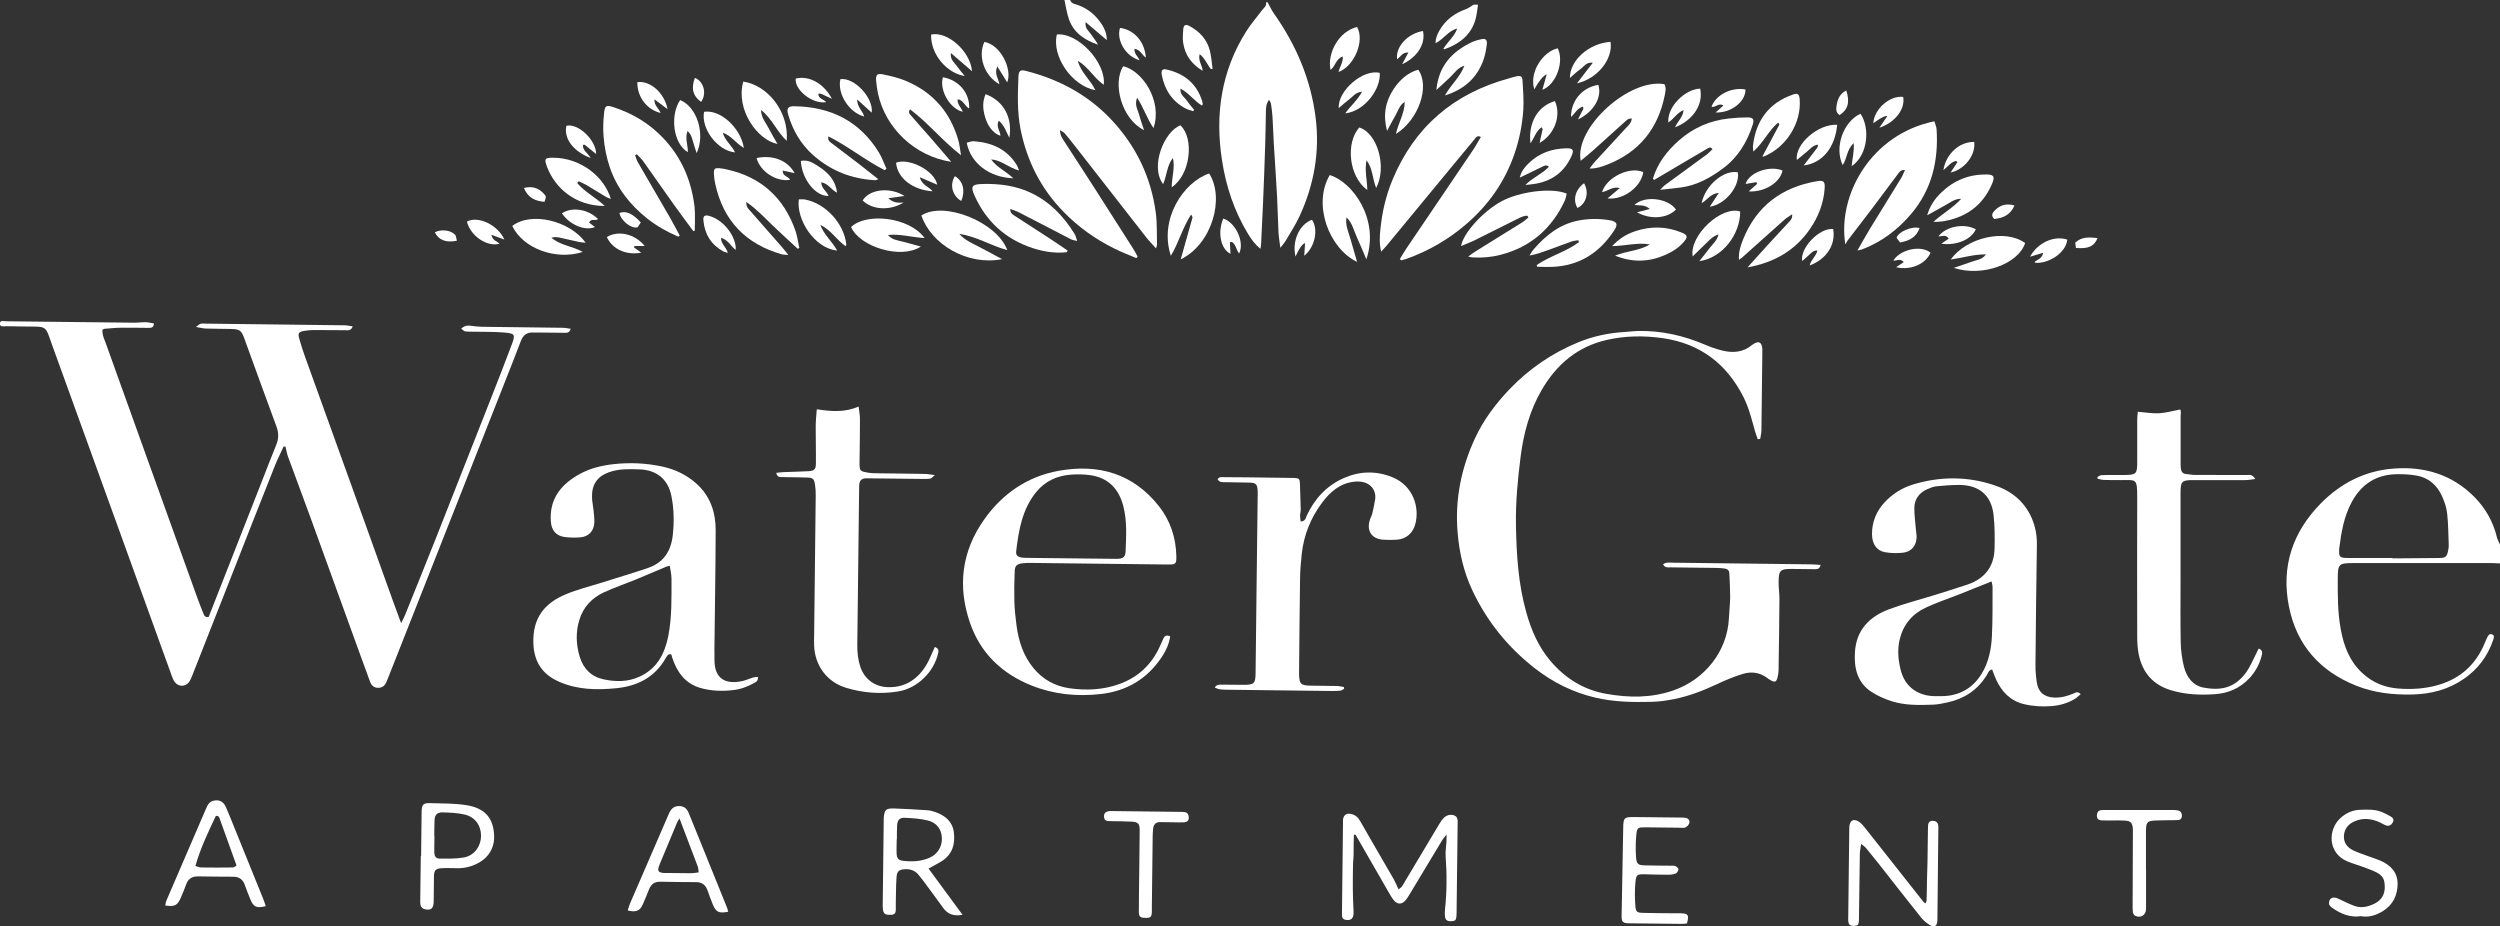 <?xml version="1.0" encoding="UTF-8"?>
<svg id="logos" xmlns="http://www.w3.org/2000/svg" viewBox="0 0 300.04 111.19">
  <rect x="0" y="0" width="300.04" height="111.19" fill="#333333" stroke="none"/>
  <defs>
    <style>
      .cls-1 {
        isolation: isolate;
      }

      .cls-1, .cls-2 {
        fill: #fff;
        stroke-width: 0px;
      }
    </style>
  </defs>
  <path class="cls-1" d="M152.14.29c.25.44.46.92.75,1.33,2.67,3.78,4.44,7.93,5.01,12.53.51,4.1-.2,8.03-1.92,11.77-.48,1.04-1.11,2-1.69,2.99-.15.26-.36.48-.63.83-.09-.73-.19-1.29-.22-1.85-.07-1.43-.1-2.85-.17-4.28-.11-2.11-.26-4.21-.39-6.32-.06-1.08-.09-2.17-.16-3.25-.03-.54-.11-1.08-.19-1.62-.02-.12-.11-.23-.22-.44-.35.46-.37.9-.38,1.34-.03,1.37-.04,2.75-.09,4.12-.07,2.34-.16,4.68-.26,7.02-.07,1.63-.15,3.25-.23,4.88,0,.14-.04.28-.08.52-.65-.53-1.09-1.13-1.48-1.78-1.66-2.73-2.65-5.7-3.13-8.84-.85-5.49-.1-10.71,2.91-15.48.56-.89,1.27-1.69,1.9-2.54.21-.28.58-.5.47-.95.06,0,.11,0,.17,0Z"/>
  <path class="cls-2" d="M300.04,67.62c-.31-.01-.63-.04-.94-.04-5.58,0-11.16,0-16.73,0-1.67,0-1.79.12-1.8,1.81-.01,2.06-.02,4.11.36,6.15.37,2.01,1.06,3.85,2.62,5.27,1.23,1.13,2.67,1.71,4.33,1.83,1.49.11,2.96.03,4.41-.34,2.62-.67,4.55-2.19,5.71-4.65.17-.36.31-.74.48-1.1.13-.26.29-.57.64-.4.3.14.17.44.09.68-.66,1.93-1.82,3.48-3.5,4.64-1.85,1.28-3.91,1.82-6.13,1.88-2.34.06-4.63-.19-6.81-1.06-4.34-1.74-7.13-4.85-8.06-9.49-.96-4.81.44-8.94,3.82-12.38,2.38-2.42,5.3-3.92,8.71-4.18,3.69-.29,7.03.69,9.71,3.39,1.36,1.37,2.27,2.99,2.73,4.88.08.31.25.6.38.89v2.23ZM287.14,66.97v.04c.23,0,.46,0,.69,0,1.63-.01,3.26-.02,4.88-.04.83-.01.97-.15,1.12-.97.03-.17.06-.34.06-.51-.05-1.28-.05-2.57-.19-3.84-.07-.7-.31-1.4-.59-2.04-.6-1.36-1.62-2.29-3.12-2.54-.75-.13-1.53-.17-2.29-.16-2.44.02-4.24,1.14-5.42,3.28-.97,1.76-1.29,3.7-1.54,5.66-.02.17,0,.34,0,.51-.01.4.21.57.58.59.17.01.34.02.51.02,1.77,0,3.54,0,5.31,0Z"/>
  <path class="cls-1" d="M128.44,0c.14.47.6.48.95.61,1.23.45,2.16,1.25,2.86,2.34.34.53.58,1.09.58,1.86-.87-.74-1.65-1.4-2.54-2.16-.12.78.39,1.06.64,1.45.28.42.61.8.85,1.27-1.58-.56-2.91-1.4-3.49-3.06-.26-.75-.37-1.54-.54-2.32.23,0,.46,0,.69,0Z"/>
  <path class="cls-1" d="M177.38.58c-.06.45-.11.91-.2,1.35-.44,2.14-1.9,3.29-3.84,3.99-.01,0-.04-.03-.11-.08.51-.82,1.31-1.45,1.66-2.41-1.07.25-1.61,1.27-2.61,1.76.02-.61.21-1.07.46-1.5.72-1.28,1.82-2.1,3.19-2.59.33-.12.62-.36.93-.54.17,0,.34,0,.52,0Z"/>
  <path class="cls-2" d="M34.04,53.58c-.35.77-.73,1.53-1.05,2.32-1.68,4.22-3.34,8.45-5,12.68-1.64,4.18-3.29,8.35-4.93,12.53-.08.21-.17.43-.29.62-.45.76-1.42.76-1.88,0-.12-.19-.2-.41-.28-.63-2.05-5.67-4.09-11.35-6.15-17.02-2.73-7.55-5.47-15.1-8.2-22.66-.13-.35-.24-.7-.37-1.05-.37-1.01-.57-1.15-1.63-1.17-1.17-.02-2.35-.02-3.52-.05-.28,0-.76.14-.75-.31,0-.45.49-.29.77-.28,5.15.05,10.3.11,15.45.17.43,0,.85-.07,1.28-.06.32,0,.64.1.99.15-.05.57-.4.53-.7.53-1.06,0-2.12-.04-3.18-.02-.68,0-1.36.08-2.05.13-.08,0-.15.07-.25.12-.06.59.21,1.1.4,1.63,1.41,3.96,2.84,7.91,4.26,11.86,2.21,6.16,4.43,12.32,6.65,18.48.24.67.5,1.34.77,2,.1.26.18.57.66.5,2.12-5.41,4.26-10.86,6.4-16.31.56-1.44,1.11-2.88,1.7-4.31.31-.76.33-1.46.04-2.24-1.3-3.51-2.57-7.03-3.85-10.55-.37-1.01-.55-1.13-1.64-1.16-1-.02-2-.02-3-.05-.32-.01-.64-.1-1.17-.19.31-.22.42-.35.55-.38.19-.05.4-.03.6-.02,5.55.06,11.1.13,16.65.2.32,0,.64.08,1.01.13-.2.57-.6.46-.91.46-1.26,0-2.52-.02-3.78-.02-.37,0-.74.04-1.11.1-.71.12-.8.27-.6.98.19.69.41,1.37.65,2.04,2.41,6.7,4.83,13.39,7.24,20.09,1.12,3.12,2.24,6.24,3.36,9.36.3.83.6,1.65.96,2.61.19-.38.35-.66.47-.97,1.26-3.13,2.53-6.25,3.77-9.39,2.21-5.58,4.4-11.17,6.6-16.76.82-2.1,1.65-4.2,2.44-6.32.45-1.2.39-1.33-.89-1.44-1.28-.11-2.57-.07-3.86-.1-.29,0-.58,0-.85-.04-.15-.03-.28-.19-.47-.32.4-.38.77-.41,1.18-.35.42.06.85.11,1.28.12,3.23.05,6.47.08,9.7.12.32,0,.63.08.99.12-.17.54-.52.48-.81.48-1,0-2-.02-3-.03-.23,0-.46,0-.69,0-.77-.05-1.22.32-1.49,1.02-.46,1.23-.95,2.45-1.43,3.68-3.33,8.46-6.67,16.91-10.01,25.37-1.48,3.75-2.96,7.5-4.44,11.25-.08.21-.18.42-.26.63-.18.45-.52.7-.99.69-.46,0-.8-.26-.96-.72-.38-1.05-.77-2.09-1.15-3.14-2-5.51-3.99-11.02-5.99-16.53-.9-2.47-1.83-4.93-2.73-7.4-.13-.36-.19-.76-.28-1.14-.08-.01-.15-.03-.23-.04Z"/>
  <path class="cls-2" d="M210.94,52.68c-.1-.29-.2-.57-.29-.86-.4-1.4-.73-2.82-1.39-4.14-2.02-4.01-5.2-6.44-9.67-7.09-2.26-.33-4.51-.3-6.73.2-3.54.8-6.07,2.96-7.85,6.04-1.42,2.46-2.15,5.15-2.51,7.96-.35,2.75-.61,5.51-.56,8.28.06,3.51.28,7.02,1.24,10.43.6,2.14,1.47,4.16,2.93,5.86,1.77,2.06,3.95,3.43,6.66,3.91,2.72.48,5.39.51,8.03-.4,3.8-1.3,6.51-4.7,6.7-8.69.04-.85.14-1.69.15-2.54,0-.94-.06-1.88-.1-2.82-.01-.34-.21-.53-.52-.58-.31-.05-.62-.07-.94-.08-1.86-.03-3.72-.04-5.58-.07-.32,0-.7.09-.92-.38.16-.07.3-.16.44-.18.23-.03.46-.01.69,0,5.55.06,11.1.13,16.65.2.36,0,.71.04,1.13.07-.12.54-.45.51-.75.51-.89,0-1.77-.02-2.66-.03-1.44-.01-1.62.15-1.63,1.62,0,.65.1,1.31.1,1.96-.02,2.8-.05,5.61-.1,8.41,0,.37-.05.74-.15,1.1-.12.47-.31.53-.75.3-.18-.09-.34-.21-.5-.33-.87-.64-1.87-.77-2.86-.47-1.09.33-2.15.77-3.18,1.26-1.64.77-3.32,1.41-5.09,1.77-.89.18-1.81.31-2.71.33-2.29.06-4.56.02-6.82-.52-2.67-.64-5.05-1.83-7.19-3.5-3.23-2.52-5.75-5.63-7.5-9.35-1.03-2.19-1.57-4.51-1.77-6.93-.34-3.97.42-7.73,2.08-11.32,1.03-2.23,2.49-4.17,4.18-5.93,2.35-2.45,5.1-4.32,8.24-5.61,1.79-.73,3.65-1.12,5.58-1.23.54-.03,1.08-.11,1.62-.12,2.79-.05,5.44.56,8,1.65.65.28,1.33.52,2.02.69,1.3.33,2.56.24,3.64-.68.09-.07.19-.13.29-.18.49-.24.76-.13.88.4.05.22.04.45.04.68-.03,3.12-.07,6.24-.11,9.35,0,.35-.1.7-.15,1.05-.1,0-.2.02-.29.03Z"/>
  <path class="cls-2" d="M90.96,81.25c.06.49-.26.62-.52.76-.78.43-1.61.73-2.51.82-1.29.14-2.57.1-3.82-.25-1.87-.52-2.85-1.9-3.43-3.64-.04-.11-.06-.22-.09-.33,0-.03-.03-.04-.07-.09-.35-.05-.49.23-.62.46-1.32,2.32-3.4,3.37-5.97,3.62-2.33.23-4.62.18-6.81-.77-2.04-.89-3.05-2.41-3.11-4.68-.08-3.02,1.36-4.77,3.9-5.83,1.37-.57,2.82-.93,4.23-1.37,1.88-.6,3.77-1.15,5.64-1.79,1.83-.63,2.74-1.97,2.96-3.91.18-1.61.15-3.2-.17-4.76-.41-2-1.79-3.09-3.82-3.16-1.23-.04-2.46-.08-3.65.34-1.41.5-2.09,1.47-2.05,3.01.01.51.13,1.02.18,1.53.05.48.11.97.1,1.45-.02,1.03-.65,1.74-1.67,1.83-.62.05-1.26.04-1.88-.04-1.05-.14-1.59-.79-1.67-1.86-.2-2.73,1.24-4.48,3.48-5.71,1.26-.69,2.65-1.02,4.09-1.18,1.95-.21,3.88-.12,5.79.29,1.54.33,2.92.99,4.1,2.04,1.67,1.5,2.33,3.44,2.32,5.61-.01,4.75-.1,9.5-.15,14.24,0,.46.01.91.01,1.37,0,2.13,1.25,2.96,3.37,2.48.44-.1.86-.3,1.3-.43.17-.05.36-.04.56-.06ZM80.39,67.91c-.19.04-.3.05-.4.09-1.24.52-2.46,1.05-3.7,1.56-1.27.52-2.57.96-3.81,1.53-1.44.66-2.47,1.76-2.94,3.28-.46,1.48-.41,2.99.04,4.47.44,1.42,1.39,2.38,2.85,2.69,1.44.31,2.9.32,4.28-.3,2.11-.94,3.06-2.73,3.49-4.87.45-2.28.39-4.6.39-6.91,0-.5-.13-.99-.2-1.53Z"/>
  <path class="cls-2" d="M249.7,83.33c-.24.2-.45.41-.7.56-.85.51-1.79.77-2.76.85-1.11.09-2.23.03-3.32-.23-1.64-.39-2.67-1.48-3.35-2.94-.18-.38-.31-.79-.48-1.22-.42.06-.5.45-.66.71-1.1,1.74-2.66,2.8-4.66,3.23-.58.13-1.18.26-1.77.28-1.66.06-3.33.1-4.93-.4-.86-.27-1.72-.65-2.47-1.14-1.7-1.11-2.09-2.85-1.98-4.73.15-2.67,1.72-4.29,4.1-5.18,1.68-.63,3.43-1.08,5.15-1.61,1.42-.44,2.84-.88,4.25-1.35,2.07-.7,3.21-2.15,3.26-4.34.03-1.34.03-2.69-.12-4.02-.26-2.35-1.72-3.59-4.11-3.6-.91,0-1.82.07-2.73.16-.39.04-.78.2-1.14.36-.97.44-1.53,1.21-1.53,2.28,0,.85.12,1.7.19,2.56.02.31.09.63.08.94-.03.98-.62,1.72-1.6,1.83-.73.08-1.49.07-2.21-.06-.99-.18-1.54-1-1.54-2.18,0-1.46.52-2.73,1.52-3.81.96-1.03,2.13-1.75,3.46-2.15,3.24-.97,6.48-.97,9.69.1,2.04.67,3.62,1.94,4.5,3.95.44,1.01.63,2.06.62,3.17-.07,4.81-.13,9.61-.17,14.42,0,.71.05,1.43.16,2.13.18,1.2.9,1.77,2.11,1.82.82.03,1.58-.18,2.32-.5.25-.11.52-.28.85.11ZM239.02,69.78c-1.38.55-2.59,1.04-3.8,1.52-1.38.55-2.8,1.01-4.13,1.64-1.63.77-2.7,2.07-3.11,3.86-.27,1.2-.17,2.38.12,3.55.4,1.65,1.44,2.71,3.09,3.09.6.14,1.25.11,1.87.11,2.07-.03,3.68-.92,4.77-2.69.84-1.37,1.15-2.92,1.23-4.49.1-1.97.07-3.94.08-5.91,0-.23-.08-.47-.12-.68Z"/>
  <path class="cls-2" d="M140.44,76.39c-.14.92-.51,1.72-1,2.45-1.75,2.64-4.22,4.11-7.37,4.46-2.83.31-5.6.04-8.25-1.02-3.56-1.42-6.14-3.87-7.4-7.52-1.52-4.39-1.01-8.58,1.69-12.4,2.2-3.12,5.2-5.18,8.97-5.86,4.76-.85,8.92.33,12.02,4.26,1.36,1.73,2.03,3.76,2.08,5.97.02.95-.06,1.03-1.02,1.02-5.47-.06-10.93-.13-16.4-.19-.37,0-.75,0-1.11.05-.63.1-.85.31-.87.96-.05,1.2-.07,2.4-.04,3.6.03.97.13,1.94.26,2.9.25,1.87.81,3.62,2.03,5.11,1.13,1.37,2.59,2.17,4.31,2.42,2.02.29,4.05.2,5.99-.5,2.27-.82,3.89-2.34,4.88-4.54.14-.31.28-.63.42-.94.14-.3.35-.44.81-.25ZM128.41,67.01c1.86.02,3.72.05,5.58.06.79,0,1.07-.2,1.1-.89.07-1.83.19-3.66-.28-5.46-.55-2.13-1.89-3.42-4.01-3.7-.73-.1-1.49-.11-2.23-.06-1.7.12-3.15.78-4.24,2.13-1.65,2.06-2.07,4.54-2.37,7.04-.06.53.15.7.69.79.17.03.34.02.51.03,1.75.02,3.49.04,5.24.06Z"/>
  <path class="cls-1" d="M167.98,31.13c.25-.41.49-.82.75-1.22,2.69-3.98,5.39-7.96,8.08-11.94.33-.49.6-1.01.92-1.54-.45-.21-.59.06-.73.24-.94,1.12-1.86,2.25-2.79,3.37-2.62,3.18-5.24,6.35-7.86,9.52-.16.19-.34.37-.59.64-.23-.95-.18-1.83-.09-2.68.2-2.02.65-4,1.43-5.89,2.64-6.39,7.35-10.41,13.99-12.22.3-.08.6-.19.91-.25.52-.1.7,0,.73.53.07,1.17.16,2.34.09,3.5-.12,1.8-.47,3.56-1.06,5.27-1.15,3.36-3.12,6.14-5.8,8.45-2.15,1.85-4.56,3.24-7.23,4.18-.18.06-.37.11-.56.16-.05-.05-.11-.1-.16-.15Z"/>
  <path class="cls-1" d="M136.38,30.98c-.88-.38-1.78-.72-2.64-1.15-2.28-1.12-4.32-2.59-6.09-4.4-2.71-2.77-4.4-6.09-5.16-9.89-.42-2.1-.35-4.21-.26-6.32.03-.74.23-.88.9-.71,4,1.02,7.52,2.91,10.34,5.95,2.9,3.12,4.67,6.82,5.24,11.05.17,1.26.11,2.56.15,3.84,0,.1-.05.2-.12.46-.43-.49-.81-.86-1.13-1.27-2.87-3.67-5.73-7.35-8.6-11.02-.4-.52-.82-1.03-1.24-1.53-.11-.13-.29-.2-.55-.37,0,.67.32,1.05.57,1.44,1.13,1.76,2.28,3.5,3.4,5.25,1.61,2.5,3.2,5.01,4.8,7.52.2.31.36.64.54.96-.05.07-.1.13-.15.2Z"/>
  <path class="cls-2" d="M112.2,77.64c.47.21.46.43.4.72-.48,2.26-2.5,4.25-4.78,4.62-2.12.35-4.22.19-6.27-.43-2.28-.69-3.74-2.64-3.84-5.04-.02-.4-.01-.8,0-1.2.06-5.63.13-11.27.19-16.9,0-.43-.02-.86-.09-1.28-.12-.68-.26-.8-.97-.82-.97-.03-1.94-.03-2.92-.05-.3,0-.64.04-.76-.51.34-.03.63-.08.92-.09,1-.04,2-.05,2.99-.11.62-.04.84-.23.85-.84.02-1.54-.03-3.08-.02-4.62,0-.62.08-1.24.13-1.97,1.69.26,3.33.41,5.02-.33.06.57.16,1.03.16,1.5,0,1.72-.03,3.43-.05,5.15-.01,1.11,0,1.11,1.1,1.3.31.05.63.06.94.06,1.94.03,3.89.04,5.83.08.32,0,.64.08,1.16.14-.29.24-.4.4-.53.42-.31.05-.63.04-.94.04-2.06-.02-4.12-.05-6.18-.07-.23,0-.46,0-.69,0-.44.03-.68.27-.72.7-.02.2-.02.4-.02.6-.07,6.23-.15,12.47-.22,18.7-.01.92.09,1.82.39,2.7.43,1.22,1.53,2.29,3.23,2.36,2.62.11,4.22-1.55,5.09-3.48.2-.43.39-.87.59-1.33Z"/>
  <path class="cls-2" d="M270.66,57.49c-.48.05-.83.13-1.18.13-2.09.01-4.18,0-6.27,0-1.36,0-1.51.14-1.51,1.54,0,3.46,0,6.92,0,10.39,0,2.52-.03,5.04.02,7.55.02.96.15,1.94.38,2.88.31,1.26,1.06,2.31,2.39,2.55,1.94.35,3.65.13,5.08-1.83.48-.66.79-1.45,1.17-2.18.11-.22.22-.44.34-.69.56.24.41.63.33.96-.26.98-.75,1.85-1.44,2.6-1.11,1.19-2.52,1.81-4.1,1.92-1.8.13-3.6.06-5.35-.48-2.15-.66-3.4-2.13-3.84-4.3-.13-.64-.17-1.3-.18-1.96-.01-5.64-.02-11.27,0-16.91,0-2.32-.13-2.03-2-2.04-.66,0-1.32,0-1.97-.02-.26,0-.52-.09-.78-.14,0-.07-.01-.14-.02-.21.15-.08.3-.21.46-.22.48-.03.97-.02,1.46-.02.43,0,.86,0,1.29,0,1.46-.02,1.56-.13,1.56-1.57,0-1.69,0-3.38,0-5.06,0-.3.04-.61.07-.96.9.07,1.72.22,2.53.18.81-.04,1.62-.28,2.54-.45.17.16.07.49.07.78,0,1.86,0,3.72,0,5.58,0,.23,0,.46.02.69.04.37.2.65.62.69.37.03.74.11,1.1.11,2.06.01,4.12,0,6.18.01.31,0,.69-.12,1.03.47Z"/>
  <path class="cls-2" d="M161.35,82.65c-.16.08-.31.21-.47.24-.34.04-.68.04-1.03.04-4.15-.05-8.3-.09-12.45-.15-.34,0-.69-.01-1.03-.06-.18-.02-.35-.12-.58-.2.24-.41.58-.35.87-.35.86,0,1.72.02,2.57.02,1.27.01,1.45-.15,1.46-1.41.05-3.75.09-7.49.13-11.24.04-3.29.08-6.58.12-9.87,0-.26.02-.52,0-.77-.04-.78-.21-.96-.98-.98-.97-.03-1.95-.02-2.92-.05-.32-.01-.7.06-.91-.37.23-.32.56-.23.85-.23,1.72,0,3.43.03,5.15.05,1,.01,2,.02,3,.04.84.02.87.07.89.87.03.97.07,1.94.09,2.91,0,.25-.08.51-.08.76,0,.23.04.46.07.69.59-.03.61-.44.74-.73.96-2.05,2.42-3.61,4.5-4.51,1.89-.82,3.84-.86,5.76-.08,2.54,1.03,3.29,3.66,2.76,5.63-.29,1.08-1.07,1.78-2.19,1.87-.57.04-1.15.04-1.71,0-1.34-.11-1.96-1.06-1.56-2.35.08-.27.24-.53.3-.8.13-.55.25-1.11.34-1.67.18-1.2-.68-2.33-2.49-2.14-1.73.18-2.92,1.23-3.9,2.55-1.36,1.83-2.18,3.88-2.42,6.15-.1.96-.19,1.93-.2,2.9-.06,3.8-.08,7.61-.12,11.41,0,.03,0,.06,0,.09.03,1.19.2,1.36,1.42,1.38,1.03.02,2.06.02,3.09.04.29,0,.58.08.87.12,0,.07.02.13.02.2Z"/>
  <path class="cls-1" d="M81.41,28.41c-1.31-.57-2.54-1.25-3.68-2.14-2.07-1.64-3.65-3.61-4.52-6.12-.42-1.22-.67-2.47-.77-3.76-.08-.95-.04-1.87.06-2.81.09-.87.23-1.01,1.09-.73,1.87.61,3.58,1.52,5.06,2.82,2.55,2.23,4.05,5.06,4.6,8.39.08.48.14.96.15,1.44.02.73,0,1.46-.02,2.19-.06.02-.11.04-.17.05-.79-1.07-1.59-2.14-2.36-3.22-1.23-1.72-2.43-3.46-3.66-5.18-.22-.3-.51-.56-.76-.83-.07.04-.14.09-.21.13.12.3.2.61.36.88,1.27,2.2,2.56,4.4,3.83,6.6.41.71.78,1.44,1.17,2.15l-.17.13Z"/>
  <path class="cls-1" d="M221.47,29.32c-.96-5.91,3.08-13.21,10.68-14.76.09.3.24.61.27.93.25,3.76-.56,7.24-3.03,10.16-1.62,1.92-3.6,3.42-5.99,4.31-.1.04-.2.04-.48.1.56-.97,1.02-1.81,1.52-2.63,1.24-2.02,2.49-4.04,3.73-6.06.17-.28.28-.59.46-.97-.56-.03-.71.3-.9.55-1.02,1.35-2.01,2.7-3.03,4.05-.98,1.3-1.98,2.58-2.97,3.88-.1.13-.16.29-.24.44Z"/>
  <path class="cls-2" d="M162.49,100.19c0,.35-.02.7-.03,1.05,0,.48,0,.96-.01,1.44,0,.28-.05.57-.06.85-.02,1.03-.04,2.06-.03,3.09,0,.94.05,1.88.09,2.82.03.74-.27,1.07-.93.96-.31-.05-.45-.21-.46-.51,0-.17,0-.34,0-.51.04-3.52.08-7.03.12-10.55,0-.14,0-.29,0-.43.05-.55.38-.82.92-.72.51.09.87.38,1.13.84.62,1.09,1.25,2.18,1.88,3.27.71,1.24,1.44,2.47,2.15,3.71.21.37.37.77.59,1.24.16-.14.33-.23.42-.37,1.48-2.47,2.96-4.96,4.44-7.43.16-.27.33-.54.55-.76.34-.35.8-.48,1.26-.32.47.17.43.62.42,1.02-.04,3.37-.08,6.75-.12,10.12,0,.31,0,.63-.02.94-.04.5-.15.6-.63.62-.5.01-.7-.14-.75-.61-.03-.25-.02-.52,0-.77.23-2.13.24-4.27.08-6.41-.04-.59.07-1.19.1-1.79.01-.21,0-.43.01-.83-.24.31-.39.47-.5.65-1.27,2.1-2.53,4.21-3.8,6.31-.21.34-.4.7-.67.99-.41.46-.93.45-1.33-.02-.24-.28-.42-.61-.61-.93-1.34-2.32-2.67-4.65-4.01-6.97-.08,0-.15,0-.23.01Z"/>
  <path class="cls-1" d="M183.34,25.89c-.46-.02-.86.2-1.26.4-1.74.86-3.47,1.74-5.21,2.6-.47.23-.97.41-1.52.64.25-1.54,2.62-4.14,4.8-5.34,2.19-1.21,6.11-1.71,7.88-.95-.07.27-.11.57-.23.84-1.56,3.35-4.1,5.57-7.71,6.5-1.11.29-2.25.38-3.4.31-.1,0-.2-.04-.48-.1.37-.27.61-.46.86-.61,1.87-1.16,3.74-2.32,5.6-3.48.28-.17.52-.4.77-.6-.04-.07-.08-.13-.12-.2Z"/>
  <path class="cls-1" d="M198.37,21.47c.54-1.86,1.68-3.33,3.11-4.6,1.72-1.53,3.74-2.41,6.03-2.65.74-.08,1.48-.13,2.22-.13.67,0,.83.23.63.86-.68,2.12-1.79,3.95-3.61,5.29-1.49,1.1-3.08,1.98-4.94,2.25-.79.11-1.58.18-2.57.29.28-.28.41-.44.57-.56,1.66-1.22,3.33-2.43,4.99-3.65.26-.19.49-.44.73-.67-.27-.33-.47-.16-.65-.05-.99.57-1.97,1.16-2.96,1.74-1.13.67-2.26,1.33-3.39,2-.05-.04-.1-.08-.15-.12Z"/>
  <path class="cls-1" d="M106.18,20.42c-2.33-1.17-4.36-2.85-6.75-4.05-.14.5.18.65.4.83,1.06.82,2.14,1.62,3.21,2.44.77.59,1.52,1.2,2.38,1.87-.2.06-.29.12-.38.12-2.84-.15-5.34-1.14-7.47-3.03-1.46-1.31-2.42-2.95-2.97-4.83-.23-.77-.04-1.03.74-1.02,4.37.07,7.85,1.79,10.16,5.58.36.6.59,1.28.89,1.92-.07.06-.13.12-.2.17Z"/>
  <path class="cls-1" d="M128.03,30.27c-1.4.15-2.78-.06-4.11-.5-3.22-1.06-5.53-3.16-6.93-6.23-.55-1.2-.36-1.43.99-1.46,2-.05,3.94.21,5.76,1.07,2.27,1.08,3.93,2.82,5.23,4.93.13.21.18.47.31.84-.32-.08-.54-.1-.72-.19-1.32-.68-2.64-1.37-3.96-2.05-.81-.42-1.62-.85-2.44-1.26-.27-.13-.56-.21-.91-.34-.03.55.33.69.59.86,1.43.94,2.88,1.86,4.32,2.8.66.43,1.31.89,1.97,1.33-.03.07-.06.14-.1.21Z"/>
  <path class="cls-1" d="M95.74,29.86c-1.02-.94-2.04-1.88-3.05-2.84-.97-.93-1.88-1.93-3.12-2.78-.04.6.25.82.46,1.06,1.28,1.46,2.56,2.92,3.84,4.38.22.25.42.51.74.92-.39-.04-.58-.03-.75-.07-4.35-1.23-7.06-4.03-8.02-8.47-.09-.42-.15-.84-.16-1.27-.01-.55.1-.64.67-.6.31.02.62.09.93.16,4.08.91,6.78,3.38,8.17,7.29.24.68.32,1.41.48,2.12-.06.03-.12.07-.19.1Z"/>
  <path class="cls-1" d="M190.77,20.23c.25-.32.4-.55.58-.75,1.24-1.35,2.49-2.69,3.72-4.04.31-.34.72-.64.77-1.21-.46-.05-.67.26-.91.46-1.26,1.12-2.5,2.26-3.76,3.39-.46.41-.95.8-1.46,1.22-.77-3.96,5.79-9.92,10.04-9.2.25.42.13.89.05,1.32-.81,4.04-3.09,6.87-6.97,8.36-.6.23-1.22.46-2.05.45Z"/>
  <path class="cls-1" d="M208.7,31.19c-.05-.96.2-1.73.5-2.46,1.62-4.01,4.63-6.26,8.85-6.98.81-.14.99.02.94.84-.12,1.81-.77,3.46-1.79,4.93-1.77,2.54-4.25,3.99-7.47,4.57.87-.96,1.62-1.8,2.38-2.64.85-.93,1.71-1.84,2.56-2.77.2-.22.46-.42.42-.96-.36.25-.65.4-.89.61-1.71,1.52-3.41,3.04-5.11,4.57-.08.07-.18.13-.38.28Z"/>
  <path class="cls-1" d="M114.16,19.42c-4.34-.66-7.88-4-8.79-8.2-.1-.47-.16-.96-.21-1.44-.09-.81.09-1.01.88-.84.92.2,1.85.41,2.71.78,3.22,1.36,5.31,3.76,6.27,7.13.15.51.19,1.05.32,1.78-2.27-1.76-3.96-3.89-6.12-5.51-.27.39-.03.58.13.76.78.91,1.58,1.8,2.37,2.7.8.92,1.6,1.85,2.45,2.85Z"/>
  <path class="cls-2" d="M223.37,101.26c-.07.52-.15.85-.16,1.17-.04,2.46-.07,4.92-.1,7.38,0,.23,0,.46-.01.69-.04.52-.15.62-.61.62-.47,0-.62-.12-.67-.59-.02-.2-.01-.4,0-.6.04-3.4.08-6.81.12-10.21,0-.17,0-.34.01-.51.06-.76.51-1.01,1.15-.59.28.18.51.46.72.72,2.34,2.96,4.68,5.92,7.02,8.89.05.06.13.1.26.2.05-.16.12-.27.12-.39.03-.82.04-1.65.05-2.47.02-.71.04-1.43.06-2.14.02-1.26.03-2.52.05-3.78,0-.2.01-.4.02-.6.02-.34.22-.55.54-.54.33,0,.62.15.68.53.03.2.01.4.01.6-.04,3.52-.07,7.04-.11,10.56,0,.17,0,.35-.03.51-.09.43-.36.61-.75.39-.43-.25-.85-.58-1.16-.96-1.72-2.14-3.4-4.31-5.1-6.47-.51-.65-1.04-1.29-1.56-1.93-.1-.12-.25-.21-.56-.46Z"/>
  <path class="cls-2" d="M111.44,104.24c1.37,1.87,2.7,3.67,4.08,5.55-1.07.2-1.8-.08-2.35-.86-.75-1.05-1.52-2.08-2.28-3.11-.19-.25-.39-.49-.58-.74-.43-.58-1.01-.8-1.72-.76-.68.04-.93.24-.99.92-.05.65-.06,1.31-.07,1.97-.02.66-.02,1.32-.02,1.97,0,.37-.12.59-.54.61-.61.03-.86-.05-.97-.47-.06-.22-.06-.45-.06-.68.04-3.37.08-6.75.12-10.12,0-.11,0-.23,0-.34.09-1.01.25-1.18,1.27-1.15,1.31.05,2.62.12,3.93.21.34.02.68.11,1,.22,1.14.41,2.03,1.1,2.21,2.38.19,1.42-.14,2.68-1.44,3.51-.48.3-.98.55-1.59.89ZM107.65,100.74s-.02,0-.03,0c0,.57-.04,1.14-.01,1.71.03.58.21.79.77.86,1.09.13,2.17.08,3.19-.37.97-.43,1.52-1.35,1.47-2.4-.05-1.03-.63-1.82-1.73-2.08-.88-.21-1.8-.27-2.71-.31-.63-.03-.88.25-.93.88-.04.57-.02,1.14-.03,1.71Z"/>
  <path class="cls-2" d="M31.9,108.75c-1.09.27-1.46.12-1.83-.76-.24-.58-.47-1.17-.68-1.76-.23-.68-.68-1.01-1.41-1.01-1.4,0-2.8-.02-4.2-.04-.71-.01-1.2.27-1.44.97-.19.54-.41,1.06-.64,1.59-.4.93-.74,1.11-1.87.93.05-.22.07-.44.16-.63,1.58-3.67,3.16-7.35,4.75-11.02.17-.4.36-.78.84-.91.69-.18,1.22.05,1.53.75.4.91.77,1.85,1.14,2.77,1.1,2.7,2.19,5.4,3.28,8.1.14.34.25.68.37,1.03ZM28.39,103.88c-.69-1.92-1.37-3.81-2.05-5.7-.03-.08-.09-.14-.14-.21-.01-.02-.05-.03-.08-.03-.03,0-.05,0-.21-.03-.9,1.92-1.85,3.86-2.46,6.02.29.08.48.18.66.18,1.28.02,2.57.02,3.85,0,.12,0,.24-.13.43-.23Z"/>
  <path class="cls-2" d="M87.41,109.42c-1.13.22-1.47.06-1.85-.84-.24-.58-.45-1.17-.66-1.76-.24-.64-.68-.95-1.37-.95-1.43,0-2.86-.02-4.29-.05-.66-.01-1.08.28-1.33.88-.26.63-.5,1.28-.79,1.9-.34.73-.81.91-1.78.67.08-.26.14-.53.25-.78,1.56-3.62,3.13-7.23,4.69-10.84.24-.55.56-.9,1.2-.91.6,0,.95.28,1.17.82.48,1.19.97,2.38,1.45,3.57,1.06,2.62,2.12,5.24,3.18,7.86.05.13.07.26.12.46ZM81.55,98.21c-.13.22-.23.36-.29.51-.64,1.52-1.27,3.05-1.91,4.58-.11.26-.23.52-.31.8-.11.41,0,.57.42.65.14.03.28.02.43.02,1.03.01,2.05.03,3.08.03.27,0,.55-.06.89-.1-.05-.31-.05-.54-.13-.74-.71-1.88-1.43-3.75-2.19-5.76Z"/>
  <path class="cls-2" d="M202.49,110.82c-.2.02-.42.07-.64.06-2.12-.02-4.23-.04-6.35-.07-.74-.01-.9-.18-.88-.92.06-3.49.13-6.97.19-10.46.02-1.32.09-1.39,1.44-1.37,1.8.02,3.6.04,5.4.06.23,0,.46,0,.68.04.33.07.5.34.41.64-.06.2-.27.41-.47.51-.16.08-.39.03-.59.03-1.43-.02-2.86-.04-4.29-.05-.79,0-.92.05-1,.83-.09.9-.1,1.82-.04,2.72.06.89.24,1,1.13,1.02,1,.03,2,.03,3,.04.2,0,.42-.03.59.05.16.06.38.25.37.37,0,.18-.16.44-.32.51-.28.12-.61.15-.92.15-.91,0-1.83-.02-2.74-.05-.94-.03-1.09.02-1.18.91-.09.96-.08,1.93-.01,2.89.05.72.21.81.93.83,1.29.03,2.57.04,3.86.05.23,0,.46,0,.69,0,.86.03.98.2.72,1.19Z"/>
  <path class="cls-2" d="M50.54,102.74c.02-1.74.04-3.49.06-5.23.01-.95.16-1.15,1.08-1.12,1.43.04,2.87.02,4.27.24,2.35.36,3.25,1.64,3.35,3.59.08,1.48-.62,2.71-2.02,3.42-.75.38-1.55.57-2.4.56-.63,0-1.26-.04-1.89,0-.7.04-.9.26-.91.96-.02,1-.02,2-.03,3-.01.89-.32,1.16-1.15.94-.17-.05-.38-.26-.42-.44-.07-.3-.04-.62-.04-.94.02-1.66.04-3.32.06-4.97.01,0,.02,0,.03,0ZM52.14,100.34h0c0,.63-.03,1.26-.02,1.89.01.55.19.82.67.82.97,0,1.95.03,2.89-.14,1.25-.23,2.05-1.35,2.05-2.61,0-1.25-.73-2.27-2-2.55-.86-.19-1.75-.23-2.63-.25-.65-.01-.92.3-.95.96-.03.63-.02,1.26-.03,1.89Z"/>
  <path class="cls-2" d="M283.33,109.96c-1.33.18-2.41-.3-3.42-1-.24-.17-.45-.36-.39-.7.09-.51.53-.67,1.05-.43.67.31,1.33.65,2.02.9.8.29,1.59.1,2.33-.25,1.17-.56,1.42-1.52,1.24-2.64-.09-.55-.49-.92-.96-1.15-.56-.28-1.16-.48-1.75-.7-.59-.22-1.2-.38-1.77-.63-2.34-1.01-2.3-3.82-.78-5.19.66-.59,1.42-.95,2.32-.98.89-.03,1.78-.08,2.63.26.37.15.72.34,1.07.54.26.15.44.37.25.71-.19.35-.48.49-.85.35-.24-.09-.45-.24-.69-.35-.98-.44-1.97-.58-2.99-.15-.78.32-1.27.88-1.33,1.74-.06.84.4,1.42,1.12,1.77.56.27,1.17.46,1.75.68.48.18.98.33,1.45.53,1.23.51,2.1,1.38,2.12,2.75.01,1.38-.53,2.57-1.77,3.33-.83.51-1.72.78-2.64.6Z"/>
  <path class="cls-1" d="M141.7,31.14c.5-1.76.96-3.4,1.42-5.03.02-.06-.06-.14-.16-.37-1.05,1.6-1.49,3.39-2.44,4.96-1.45-4.43,1.54-8.85,4.6-9.88,1.91,3,.31,8.51-3.42,10.31Z"/>
  <path class="cls-1" d="M163.98,31.11c-.4-.94-.75-1.8-1.14-2.65-.37-.8-.54-1.72-1.24-2.37-.17.96.26,1.8.5,2.67.24.87.5,1.74.77,2.67-3.34-1.59-5.37-6.86-3.28-10.42,2.67.79,6.02,5.24,4.4,10.1Z"/>
  <path class="cls-1" d="M184.41,31.82c1.59-1.1,3.53-1.59,5.09-2.76-.03-.08-.06-.15-.08-.23-.26.05-.53.06-.77.14-.94.33-1.87.69-2.81,1.03-.72.26-1.43.52-2.27.67.16-.25.29-.52.49-.74,1.42-1.65,3.06-2.98,5.27-3.44,1.3-.27,2.6-.27,3.9-.05.83.14.98.48.52,1.18-1.76,2.71-4.2,4.29-7.49,4.41-.59.02-1.19,0-1.78-.02l-.06-.2Z"/>
  <path class="cls-1" d="M115.14,28.08c.68.78,1.61,1.14,2.47,1.6.84.46,1.69.9,2.66,1.42-4.21.83-8.53-1.81-9.69-5.24,2.7-1.77,9.07.78,10.31,4.16-1.97-.53-3.71-1.66-5.74-1.94Z"/>
  <path class="cls-2" d="M257.56,104.36c0,1.57,0,3.15,0,4.72,0,.75-.66,1.17-1.33.81-.12-.07-.23-.26-.25-.4-.04-.31-.03-.63-.03-.94,0-2.86.02-5.72.03-8.58,0-.14,0-.29,0-.43-.05-.8-.24-1.03-1.04-1.06-.88-.04-1.77.01-2.66-.02-.5-.02-.66-.25-.61-.72.04-.3.2-.47.49-.51.2-.02.4-.02.6-.02,2.63,0,5.26,0,7.9,0,.26,0,.52,0,.76.07.31.08.46.32.44.65-.02.36-.23.5-.56.5-.83.01-1.66.01-2.49.04-1.13.04-1.25.17-1.26,1.33,0,1.52,0,3.03,0,4.55h0Z"/>
  <path class="cls-2" d="M136.73,104.4c.02-1.57.04-3.15.05-4.72,0-.83-.16-1.02-.98-1.07-.86-.05-1.72-.04-2.57-.06-.36,0-.7-.03-.73-.51-.03-.43.17-.64.67-.7.08-.01.17,0,.26,0,2.8.03,5.61.07,8.41.1.4,0,.76.05.82.55.06.43-.1.66-.54.7-.4.03-.8,0-1.2,0-.57,0-1.14-.03-1.72-.02-.47,0-.74.27-.8.73-.04.31-.05.63-.06.94-.04,2.83-.07,5.67-.1,8.5,0,.2,0,.4,0,.6-.03.63-.15.73-.78.72-.62-.01-.78-.14-.78-.76,0-1.66.03-3.32.05-4.98h0Z"/>
  <path class="cls-1" d="M69.27,21.96c.93,1.11,2.27,1.76,3.31,2.76-3.55,0-5.92-2.14-6.9-4.62-.01-.03-.03-.05-.03-.08-.35-.97-.27-1.1.75-1.09,3.35.02,6.16,2.34,6.91,4.95-.22-.09-.39-.14-.55-.23-.76-.45-1.51-.93-2.27-1.38-.33-.2-.69-.35-1.04-.52-.06.07-.11.14-.17.21Z"/>
  <path class="cls-1" d="M232.03,26.63c1.13-1.01,2.38-1.71,3.35-2.77-.83-.02-1.4.51-2.05.85-.65.35-1.29.71-2.04,1.13.34-1.17.95-2.02,1.71-2.75,1.51-1.45,3.33-2.18,5.43-2.15.85.01,1.01.25.67,1.07-.88,2.09-2.38,3.54-4.56,4.23-.79.25-1.6.42-2.51.38Z"/>
  <path class="cls-1" d="M238.34,30.53c-1.45-.02-2.81.42-4.23.62,1.9-2.64,6.53-3.73,8.94-1.98-.83,2.53-5.16,4.1-8.57,2.98.79-.27,1.45-.48,2.1-.72.61-.23,1.33-.25,1.76-.9Z"/>
  <path class="cls-1" d="M69.93,30.24c-3.25,1.04-7.17-.43-8.45-3.12,2.26-1.76,6.91-.64,8.81,2.01-.33-.03-.57-.04-.79-.09-.81-.17-1.61-.37-2.42-.54-.29-.06-.58-.06-.9.03,1.09.94,2.54,1.01,3.75,1.7Z"/>
  <path class="cls-1" d="M198.02,29.33c-1.48-.25-2.93.18-4.54.21.84-.9,1.72-1.44,2.74-1.78,1.89-.64,3.76-.61,5.6.15.72.29.78.53.26,1.13-.61.71-1.39,1.19-2.23,1.56-1.94.85-3.91.93-6.02.08,1.43-.58,2.92-.57,4.19-1.35Z"/>
  <path class="cls-1" d="M110.97,28.57c-1.55-.09-2.95-.52-4.4-.37.49.61,1.2.64,1.85.82.69.19,1.37.37,2.1.57-2.39,1.58-7.33.04-8.38-2.34,1.78-1.74,6.96-1.25,8.83,1.32Z"/>
  <path class="cls-1" d="M89.19,9.79c2.98.44,5.51,3.66,5.23,7.11-1.17-1.06-1.71-2.61-3.09-3.71.04.99.59,1.54.91,2.18.32.63.69,1.24,1.07,1.91-2.41-.47-5.04-4.12-4.11-7.48Z"/>
  <path class="cls-1" d="M210.43,18.19c-.03-.3-.07-.49-.05-.67.34-3,1.87-5.15,4.79-6.17.59-.21.77-.06.82.56.23,2.84-1.6,5.77-4.3,6.87-.04.02-.1,0-.17-.01.68-1.27,1.36-2.54,2.03-3.81.01-.02-.05-.09-.15-.25-1.15.99-1.77,2.42-2.97,3.48Z"/>
  <path class="cls-1" d="M134.81,7.95c2.31.55,4.73,4.17,3.63,7.42-.78-1.12-1.16-2.41-1.97-3.64-.34.88.09,1.45.25,2.05.15.59.37,1.17.59,1.84-2.71-1.33-3.82-5.62-2.5-7.68Z"/>
  <path class="cls-1" d="M166.47,15.71c-.5-1.85-.22-3.51.79-5.03.82-1.23,1.84-2.02,2.95-2.31,1.43,1.97.07,5.99-2.68,7.71.3-1.35,1.05-2.49,1.06-3.85-.65.39-.8,1.11-1.15,1.69-.35.59-.65,1.19-.97,1.79Z"/>
  <path class="cls-1" d="M172.39,10.79c.26-2.85,1.86-4.6,4.26-5.73.33-.16.7-.25,1.06-.34.59-.14.8.03.73.65-.07.56-.18,1.13-.35,1.67-.75,2.24-2.29,3.67-4.68,4.42.75-1.33,1.85-2.25,2.34-3.57-.77.2-1.15.84-1.66,1.33-.53.51-1.08,1.01-1.69,1.57Z"/>
  <path class="cls-1" d="M131.46,10.82c-2.81-.5-5.26-4.07-4.62-6.68,2.5-.27,5.93,3.36,5.63,6.04-1.19-.83-1.86-2.15-3.11-2.88.33,1.38,1.51,2.26,2.1,3.52Z"/>
  <path class="cls-1" d="M98.46,27.01c.43,1.18,1.43,1.96,2.01,3.07-2.76-.31-4.91-3.73-4.6-6.15.23,0,.48-.03.72.01,2.47.45,4.7,2.87,4.98,5.38,0,.05-.03.11-.08.23-1.1-.76-1.78-1.98-3.03-2.55Z"/>
  <path class="cls-1" d="M208.85,25.38c.02,2.7-2.11,5.58-4.9,5.96.45-.57.86-1.07,1.25-1.59.36-.48.88-.87,1.05-1.62-.77.25-1.19.79-1.67,1.25-.47.44-.93.9-1.43,1.4-.44-2.52,3.49-6.15,5.71-5.39Z"/>
  <path class="cls-1" d="M164,19.25c-.24,1.21.08,2.38.1,3.56-2.24-1.64-2.61-5.65-.97-7.51,2.18.66,3.36,4.75,2.03,7.26-.46-1.12-.39-2.36-1.16-3.31Z"/>
  <path class="cls-1" d="M140.62,22.48c.02-1.24.42-2.37.15-3.52-.74.92-.72,2.11-1.18,3.14-1.62-2.17.19-6.37,2.08-7.06,1.67,1.55,1.23,5.92-1.05,7.44Z"/>
  <path class="cls-1" d="M183.08,22.19c.9-.91,2.01-1.31,2.82-2.18-.36-.29-.6-.09-.84.02-.85.4-1.69.81-2.67,1.29.2-.81.64-1.31,1.11-1.76,1.25-1.21,2.79-1.73,4.51-1.76.79-.01.92.2.59.94-.85,1.89-2.32,2.98-4.36,3.32-.33.06-.67.08-1.16.14Z"/>
  <path class="cls-1" d="M118.96,19.15c.7.97,1.81,1.42,2.65,2.25-2.88-.11-5.11-1.8-5.59-4.27.28-.06.58-.2.86-.18,2.16.16,3.98.95,5.16,2.88.1.16.14.34.26.63-1.25-.32-2.12-1.25-3.34-1.32Z"/>
  <path class="cls-1" d="M82.51,15.73c-.33.88.07,1.7.04,2.54-1.83-1.1-2.12-4.53-.92-6.26,2,.8,3.06,4.05,1.98,6.37-.17-.52-.32-.96-.44-1.4-.13-.45-.25-.91-.65-1.25Z"/>
  <path class="cls-1" d="M222.23,19.94c.06-.88.33-1.71.24-2.76-.87.82-.78,1.87-1.32,2.63-1.02-2.13.07-5.21,2.14-6.16,1.16,1.71.91,4.93-1.05,6.29Z"/>
  <path class="cls-1" d="M165.59,8.74c.15,1.88-1.74,4.58-4.14,4.87.61-.88,1.45-1.55,2.02-2.61-.78.07-1.1.59-1.53.91-.43.32-.83.69-1.27,1.07-.14-2.12,2.97-4.74,4.92-4.23Z"/>
  <path class="cls-1" d="M116.66,8.55c-.85-.74-1.64-1.41-2.54-2.19-.09.8.39,1.12.68,1.52.3.42.63.8.98,1.24-2.05-.29-4.11-2.54-4.03-4.97,1.93-.44,4.69,1.96,4.91,4.39Z"/>
  <path class="cls-1" d="M86.74,15.91c.25.95,1.07,1.52,1.48,2.38-2.11-.19-4.12-2.87-3.72-4.87,1.92-.31,4.37,1.87,4.78,4.33-.95-.52-1.51-1.49-2.55-1.83Z"/>
  <path class="cls-1" d="M193.29,5.02c.32,2.08-1.58,4.44-4.03,4.98.64-.83,1.23-1.6,1.91-2.48-.81-.08-1.07.48-1.48.76-.43.3-.81.68-1.28,1.08,0-2.15,2.3-4.16,4.88-4.34Z"/>
  <path class="cls-1" d="M144.27,12.68c-.93-.54-1.54-1.49-2.59-2.04-.08.71.43.98.7,1.36.29.41.62.79.93,1.18-.04.06-.07.11-.11.17-.3-.11-.63-.18-.91-.33-1.63-.86-2.52-2.26-2.86-4.04-.1-.54.09-.75.56-.64,2.14.48,3.64,1.69,4.3,3.83.03.11.05.22.06.33,0,.05-.04.09-.09.18Z"/>
  <path class="cls-1" d="M220.49,14.98c-.25,2.75-1.8,4.61-4.02,4.88.56-.73,1.11-1.45,1.66-2.17.04-.06.03-.16.06-.33-.63.07-.94.53-1.34.85-.39.32-.79.65-1.2.99-.27-1.89,2.57-4.37,4.84-4.22Z"/>
  <path class="cls-1" d="M162.87,3.24c.96,1.69-.38,4.75-2.23,5.4.15-.62.56-1.14.52-1.86-.86.27-.88,1.2-1.48,1.61-.42-2.09,1.07-4.66,3.18-5.15Z"/>
  <path class="cls-1" d="M145.34,8.3c-.47-.54-.69-1.28-1.36-1.8-.22.77.3,1.29.36,2-1.35-.81-2.12-1.9-2.34-3.36-.08-.5-.03-1.03,0-1.54.04-.63.27-.75.84-.43,1.14.64,2,1.55,2.34,2.83.2.73.24,1.5.35,2.26-.07.01-.14.03-.21.04Z"/>
  <path class="cls-1" d="M186.62,12.14c.78,1.77-.05,3.99-1.85,5.02.13-.56.25-1.1.37-1.65,0-.04-.05-.1-.12-.24-.7.47-.87,1.29-1.34,1.93-.29-2.46.87-4.47,2.94-5.07Z"/>
  <path class="cls-1" d="M118.29,11.3c2.21.84,3.25,2.85,2.85,5.24-.37-.68-.58-1.47-1.27-2.06-.38.71.18,1.23.2,1.81-.69-.19-1.39-.94-1.73-1.9-.35-1-.52-2.01-.05-3.09Z"/>
  <path class="cls-1" d="M120.88,9.88c-.39-.62-.75-1.2-1.19-1.91-.39.89.15,1.48.26,2.14-1.8-.99-2.63-3.34-1.81-5.08,1.97.34,3.38,3.31,2.74,4.86Z"/>
  <path class="cls-1" d="M186.96,5.8c.77,1.57-.14,4.31-1.85,4.98.17-.61.33-1.19.52-1.87q-.66.31-1.49,1.81c-.65-2.07,1.07-4.56,2.82-4.92Z"/>
  <path class="cls-1" d="M107.54,19.53c1.57-.62,4.64.96,4.94,2.64-.65-.28-1.29-.55-2.09-.9.26.99,1.11,1.13,1.53,1.69-2.4-.17-4.22-1.58-4.38-3.44Z"/>
  <path class="cls-1" d="M204.05,10.65c.4,1.86-.83,3.78-3.02,4.63.3-.71.94-1.19,1.03-2.07-.83.35-1.19,1.08-1.83,1.49-.18-1.92,2.08-4.04,3.82-4.06Z"/>
  <path class="cls-1" d="M204.22,24.39c.44-2.16,2.67-4.04,4.35-3.71.27,1.65-1.5,3.87-3.37,4.13.35-.54.68-1.03,1.09-1.66-1.01.08-1.36.84-2.07,1.23Z"/>
  <path class="cls-1" d="M104.62,13.52c-.59-.54-1.1-1-1.75-1.59.01.95.67,1.39.85,2.05-1.82-.45-3.26-2.74-2.86-4.48,1.63-.24,3.99,2.2,3.76,4.02Z"/>
  <path class="cls-1" d="M194.4,22.57c-.86-.24-1.43.38-2.13.49.53-1.78,3.33-3.14,4.95-2.4-.26,1.78-2.4,3.38-4.29,3.15.52-.43.99-.84,1.47-1.24Z"/>
  <path class="cls-1" d="M100.46,23.12c-.71-.33-1.05-1.11-1.9-1.24.02.75.68,1.08.88,1.64-1.55.05-3.19-1.97-3.33-4.2.86-.2,1.52.26,2.17.68,1.12.73,2.01,1.65,2.18,3.13Z"/>
  <path class="cls-1" d="M88.3,29.99c-.6-.44-.92-1.22-1.77-1.45,0,.75.64,1.12.82,1.81-.22-.07-.4-.1-.55-.18-1.46-.81-2.23-2.06-2.38-3.71-.05-.52.15-.69.65-.56,1.83.48,3.32,2.56,3.23,4.09Z"/>
  <path class="cls-1" d="M220.01,27.5c.33,1.86-.79,3.6-2.82,4.36.16-.69.76-1.09.93-1.79-.5-.05-.73.29-1.01.53-.27.24-.54.49-.81.73-.33-1.49,2.05-4.04,3.71-3.84Z"/>
  <path class="cls-1" d="M189.37,14.35c.25-.49.45-.87.64-1.25.03-.06,0-.16-.02-.31-.7.19-.97.84-1.44,1.25-.02-1.86,1.24-3.51,3.27-3.86.49,1.46-.54,3.26-2.45,4.16Z"/>
  <path class="cls-1" d="M90.79,18.97c1.96-.42,3.74.28,4.58,1.81-.49-.11-.93-.21-1.43-.31-.03.72.7.68.88,1.11-1.62.28-3.58-.97-4.02-2.61Z"/>
  <path class="cls-1" d="M60.53,28.75c-.48-.17-.96-.35-1.55-.57.12.71.68.76.97,1.07-1.48.43-3.5-.94-3.91-2.66,1.36-.72,3.72.41,4.49,2.16Z"/>
  <path class="cls-1" d="M213.93,20.46c-.26,1.43-2.14,2.63-4.06,2.51.37-.33.69-.62,1.02-.91-.03-.07-.07-.13-.1-.2-.43.07-.86.15-1.29.22.4-1.37,2.82-2.26,4.43-1.62Z"/>
  <path class="cls-1" d="M116.31,13.02c-.53-.27-.66-1.02-1.38-1.11-.04.63.43,1,.62,1.5-1.44-.28-2.85-2.49-2.39-4.14,2.01.36,3.23,1.97,3.16,3.74Z"/>
  <path class="cls-1" d="M108.55,23.52c-.65.09-1.2.17-1.94.27.65.61,1.25.55,1.84.52-1.65,1-3.74.9-4.92-.25.83-1.36,3.29-1.65,5.02-.54Z"/>
  <path class="cls-1" d="M201.14,25.15c-1.04,1.08-3.08,1.23-4.67.33.47-.12.93-.24,1.53-.4-.64-.57-1.27-.39-1.84-.48,1.17-1.16,4.03-.84,4.98.55Z"/>
  <path class="cls-1" d="M244.18,31.45c.33-.32.91-.38,1.03-1.11-.58.18-1.07.32-1.57.47.89-1.67,2.88-2.58,4.47-2.05-.2,1.74-2.46,2.94-3.86,2.77-.03,0-.05-.07-.07-.09Z"/>
  <path class="cls-1" d="M70.88,18.97c-2.11-.82-3.23-2.35-2.91-3.87,1.39-.35,3.57,1.69,3.58,3.39-.46-.37-.91-.74-1.37-1.11-.03-.03-.11,0-.21.01-.07.7.6.97.91,1.57Z"/>
  <path class="cls-1" d="M236.94,17.03c.18,1.58-1.12,3.29-2.84,3.68.3-.46.56-.85.82-1.25-.05-.05-.1-.1-.15-.15-.64.12-1,.71-1.53,1.11.29-1.94,1.94-3.44,3.7-3.38Z"/>
  <path class="cls-1" d="M80.12,13.1c-.57-.42-1.01-.75-1.58-1.18-.04.81.59,1.11.73,1.64-1.68-.43-2.8-1.95-2.78-3.7,1.52-.21,3.23,1.24,3.63,3.24Z"/>
  <path class="cls-1" d="M225.56,15.33c.37-.55.65-.96.96-1.42q-.48-.03-1.69.88c.08-1.69,1.98-3.36,3.58-3.16.28,1.41-.94,3.07-2.85,3.7Z"/>
  <path class="cls-1" d="M99.84,11.86c-.49-.23-.87-.42-1.26-.59-.09-.04-.21-.02-.37-.03,0,.65.67.65.94,1.02-1.67.27-3.83-1.51-3.65-2.83,1.6-.39,3.36.57,4.34,2.42Z"/>
  <path class="cls-1" d="M77.37,29.52h-1.21s-.05.11-.08.17c.29.21.59.42.88.63-1.79.35-3.47-.41-4.13-1.87,1.36-.84,3.38-.38,4.54,1.07Z"/>
  <path class="cls-1" d="M205.9,13.5c.35-.32.62-.55.94-.84-.6-.37-.96.3-1.43.15.53-1.44,2.4-2.38,4.07-2.07.04,1.44-1.7,2.83-3.57,2.76Z"/>
  <path class="cls-1" d="M170.78,3.72c.34,1.53-.66,3.14-2.5,3.99.26-.5.48-.91.75-1.41-.77-.04-.95.57-1.36.8-.2-1.47,1.26-3.07,3.11-3.38Z"/>
  <path class="cls-1" d="M134.42,3.35c1.69.21,2.97,1.65,3.1,3.57-.47-.34-.67-.97-1.36-1.06-.07.62.45.92.6,1.37-1.65-.46-2.81-2.39-2.34-3.89Z"/>
  <path class="cls-1" d="M231.69,30.34c-.59,1.36-2.39,2.14-4.13,1.73.32-.21.6-.4.92-.61-.41-.51-.86-.13-1.25-.19.86-1.37,3.36-1.88,4.46-.94Z"/>
  <path class="cls-1" d="M147.61,29.08c.02.47.05.93.07,1.38-1.16-.54-1.59-2.54-.87-4.23,1.49.47,2.58,2.82,1.91,4.19-.37-.43-.38-1.08-.87-1.39-.08.02-.16.03-.24.05Z"/>
  <path class="cls-1" d="M155.48,30.79c-.44-1.9.49-3.89,1.98-4.41.79,1.15.37,3.26-.93,4.32.03-.53.06-1.01.1-1.53q-.52.18-1.15,1.62Z"/>
  <path class="cls-1" d="M232.99,29.25c.36-.25.6-.42.89-.61-.35-.56-.83-.25-1.23-.27.87-1.2,3.1-1.62,4.48-.85-.52,1.2-2.31,1.99-4.14,1.73Z"/>
  <path class="cls-1" d="M67.44,25.61c1.18-.83,3.18-.5,4.33.68-.3.28-.84-.13-1.07.42.22.17.46.36.7.54-1.18.5-3.01-.25-3.96-1.64Z"/>
  <path class="cls-1" d="M190.11,21.99c.65,1.11.26,2.48-.79,2.97-.58-.95-.27-2.2.79-2.97Z"/>
  <path class="cls-1" d="M65.35,24.22c-1.12-.08-2-.5-2.47-1.66.97-.25,1.73-.02,2.37.67.32.35.32.34.1.99Z"/>
  <path class="cls-1" d="M115.37,24.13c-1.1-.66-1.42-1.99-.76-2.99.97.59,1.27,1.7.76,2.99Z"/>
  <path class="cls-1" d="M221.58,10.86c.46,1.4.21,2.29-.79,2.95-.48-.28-.43-.77-.36-1.2.11-.71.38-1.36,1.15-1.75Z"/>
  <path class="cls-1" d="M228.04,29.11c-.16-.21-.28-.37-.42-.57.17-.69,1.82-1.45,2.76-1.16-.39,1.1-1.25,1.53-2.34,1.72Z"/>
  <path class="cls-1" d="M76.91,26.69c-.14.22-.26.4-.38.58-.71.25-2.01-.76-2.19-1.71.77-.29,1.56.04,2.56,1.13Z"/>
  <path class="cls-1" d="M241.77,24.67c-.51,1.15-1.39,1.51-2.44,1.61-.38-.4-.25-.69.08-1.03.64-.64,1.36-.87,2.36-.59Z"/>
  <path class="cls-1" d="M84.14,12.23c-.99-.71-1.22-1.65-.74-2.88,1.04.38,1.47,1.91.74,2.88Z"/>
  <path class="cls-1" d="M54.84,28.89c-1.35.27-2.2-.09-2.65-1.01.71-.39,1.89-.28,2.42.28.14.15.14.44.22.72Z"/>
  <path class="cls-1" d="M249.05,29.13c.8-.75,1.72-.66,2.69-.56-.4,1-1.1,1.31-2.59,1.19-.03-.21-.06-.42-.09-.63Z"/>
</svg>